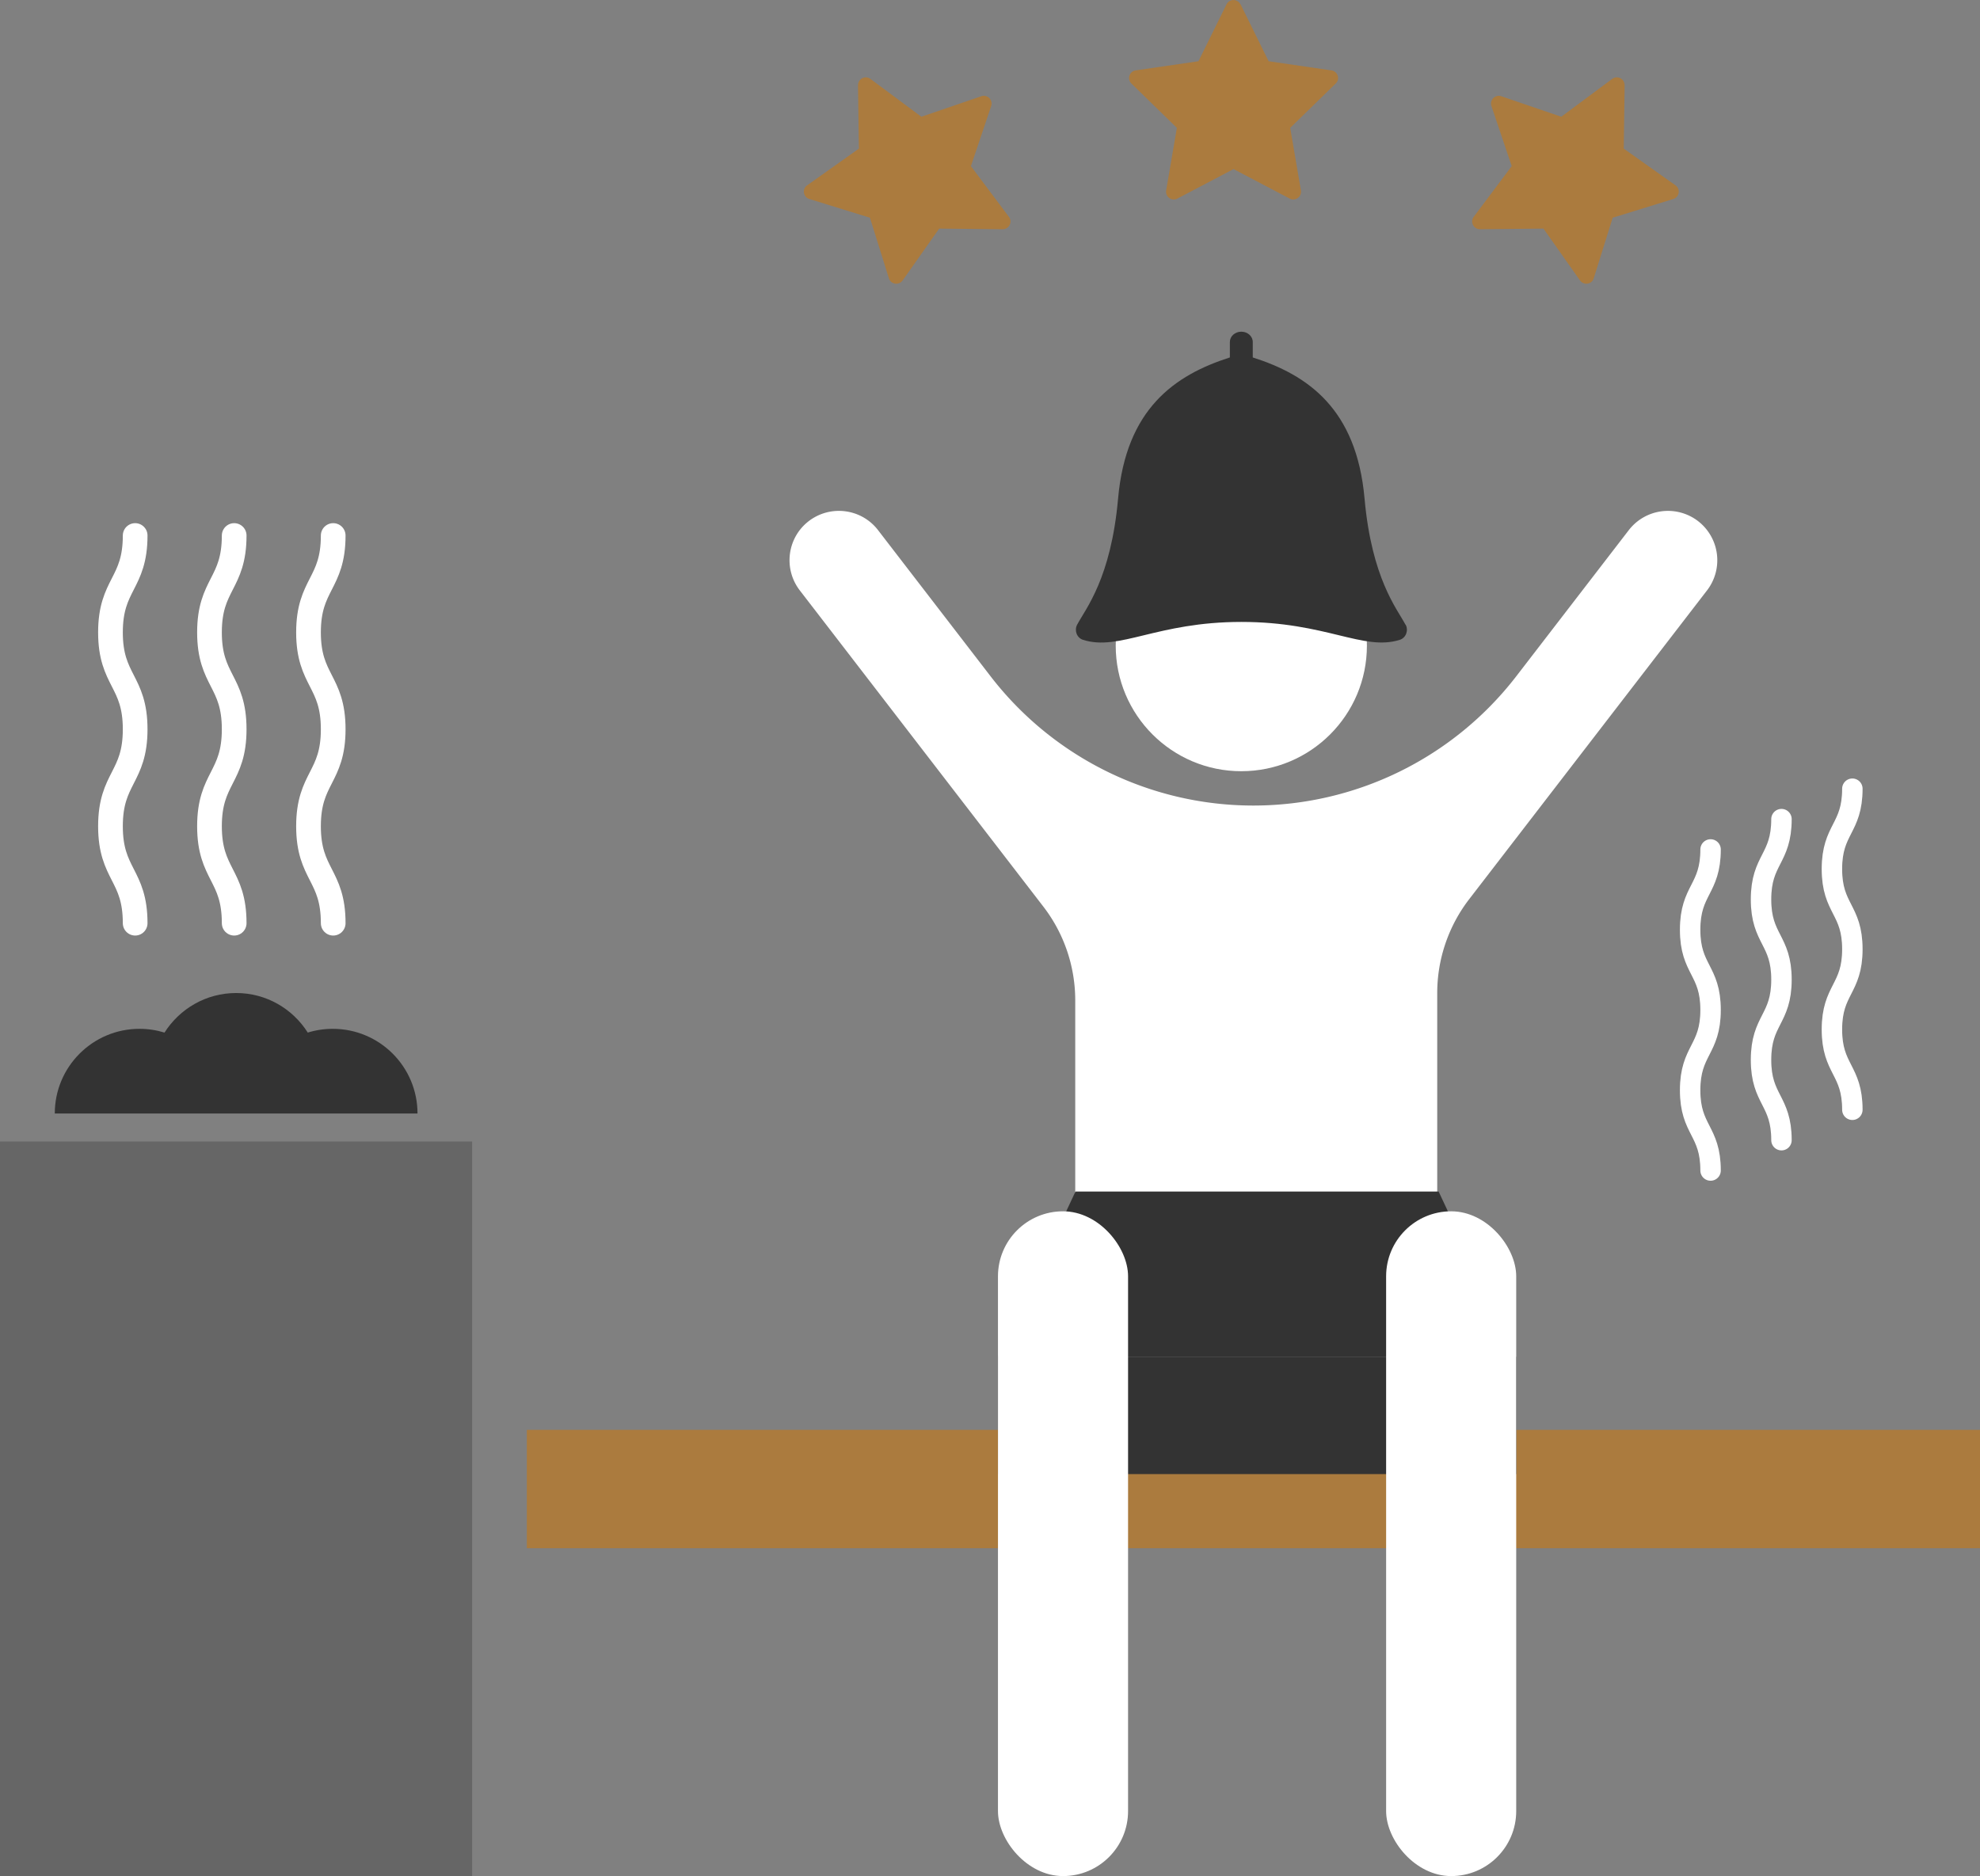 <svg xmlns="http://www.w3.org/2000/svg" id="_レイヤー_2" width="242.15" height="229.47" data-name="レイヤー 2"><rect width="100%" height="100%" fill="#808080" stroke="none"/><defs><style>.cls-1{stroke-width:3.02px}.cls-1,.cls-2{fill:none;stroke:#fff;stroke-linecap:round;stroke-miterlimit:10}.cls-3{fill:#fff}.cls-5{fill:#333}.cls-6{fill:#ab7b3e}.cls-2{stroke-width:2.5px}</style></defs><g id="_レイヤー_1-2" data-name="レイヤー 1"><path d="M64.43 174.89h177.72v14.48H64.43z" class="cls-6"/><path d="M209.2 103.9c0 4.91-2.5 4.91-2.5 9.82s2.5 4.91 2.5 9.81-2.5 4.91-2.5 9.82 2.5 4.91 2.5 9.82M217.87 100.19c0 4.91-2.5 4.91-2.5 9.82s2.5 4.91 2.5 9.81-2.5 4.91-2.5 9.82 2.5 4.91 2.5 9.82M226.54 96.47c0 4.91-2.5 4.91-2.5 9.82s2.5 4.91 2.5 9.81-2.5 4.91-2.5 9.82 2.5 4.91 2.5 9.82" class="cls-2"/><path d="m151.72.53 3.43 6.96 7.68 1.12c.78.11 1.09 1.07.52 1.61l-5.56 5.42 1.31 7.65c.13.77-.68 1.36-1.37 1l-6.87-3.61-6.87 3.61a.946.946 0 0 1-1.37-1l1.31-7.65-5.56-5.42c-.56-.55-.25-1.5.52-1.61l7.68-1.12L150 .53a.95.95 0 0 1 1.7 0ZM198.69 10.42l-.11 7.76 6.33 4.49c.64.45.48 1.44-.27 1.67l-7.41 2.29-2.32 7.41c-.23.75-1.22.9-1.68.26l-4.47-6.34-7.76.08c-.78 0-1.24-.89-.77-1.51l4.65-6.21-2.48-7.35a.948.948 0 0 1 1.2-1.2l7.34 2.51 6.23-4.63a.945.945 0 0 1 1.51.77ZM104.93 10.42l.11 7.76-6.33 4.49c-.64.45-.48 1.44.27 1.67l7.41 2.29 2.32 7.41c.23.75 1.22.9 1.68.26l4.47-6.34 7.76.08c.78 0 1.24-.89.77-1.51l-4.65-6.21 2.48-7.35a.948.948 0 0 0-1.2-1.2l-7.34 2.51-6.23-4.63a.945.945 0 0 0-1.51.77Z" class="cls-6"/><path d="M40.75 65.5c0 5.93-3.02 5.93-3.02 11.85s3.02 5.92 3.02 11.85-3.02 5.93-3.02 11.86 3.02 5.93 3.02 11.86M28.64 65.5c0 5.93-3.02 5.93-3.02 11.85s3.02 5.92 3.02 11.85-3.02 5.93-3.02 11.86 3.02 5.93 3.02 11.86M16.53 65.5c0 5.93-3.02 5.93-3.02 11.85s3.02 5.92 3.02 11.85-3.02 5.93-3.02 11.86 3.02 5.93 3.02 11.86" class="cls-1"/><path d="M0 139.62h57.74v89.85H0z" style="fill:#666"/><path d="M51.06 136.2c0-5.72-4.64-10.36-10.36-10.36-1.07 0-2.1.16-3.06.46-1.84-2.91-5.07-4.84-8.76-4.84s-6.92 1.94-8.76 4.84c-.97-.3-2-.46-3.06-.46-5.72 0-10.36 4.64-10.36 10.36h44.38ZM122.05 165.98h63.39v14.32h-63.39z" class="cls-5"/><circle cx="151.81" cy="78.97" r="15.36" class="cls-3"/><path d="M171.89 76.41c-1.05-1.97-4.13-5.65-5.01-15.44-.98-10.99-6.96-15.11-13.67-17.25v-1.89c0-.7-.63-1.26-1.4-1.26-.77 0-1.4.56-1.4 1.26v1.89c-6.72 2.15-12.69 6.26-13.67 17.25-.87 9.79-3.96 13.47-5.01 15.44-.37.7-.04 1.61.72 1.85 4.46 1.42 8.99-2.19 19.37-2.19s14.9 3.6 19.37 2.19c.76-.24 1.09-1.15.72-1.85Z" class="cls-5"/><path d="M207.67 63.74a6.047 6.047 0 0 0-8.47 1.1L185.45 82.7a40.606 40.606 0 0 1-32.16 15.83c-12.6 0-24.48-5.85-32.16-15.83l-13.75-17.86c-2.03-2.64-5.82-3.13-8.47-1.1-2.64 2.03-3.13 5.82-1.1 8.47l29.78 38.67c2.54 3.29 3.91 7.33 3.91 11.49v34.36h44.27v-35.26c0-4.16 1.38-8.2 3.91-11.49l29.09-37.77a6.047 6.047 0 0 0-1.1-8.47Z" class="cls-3"/><path d="M185.43 165.98h-63.38l9.48-20.24h44.41l9.49 20.24z" class="cls-5"/><rect width="15.91" height="81.31" x="122.05" y="148.16" class="cls-3" rx="7.95" ry="7.95"/><rect width="15.91" height="81.31" x="169.52" y="148.16" class="cls-3" rx="7.95" ry="7.95"/></g></svg>